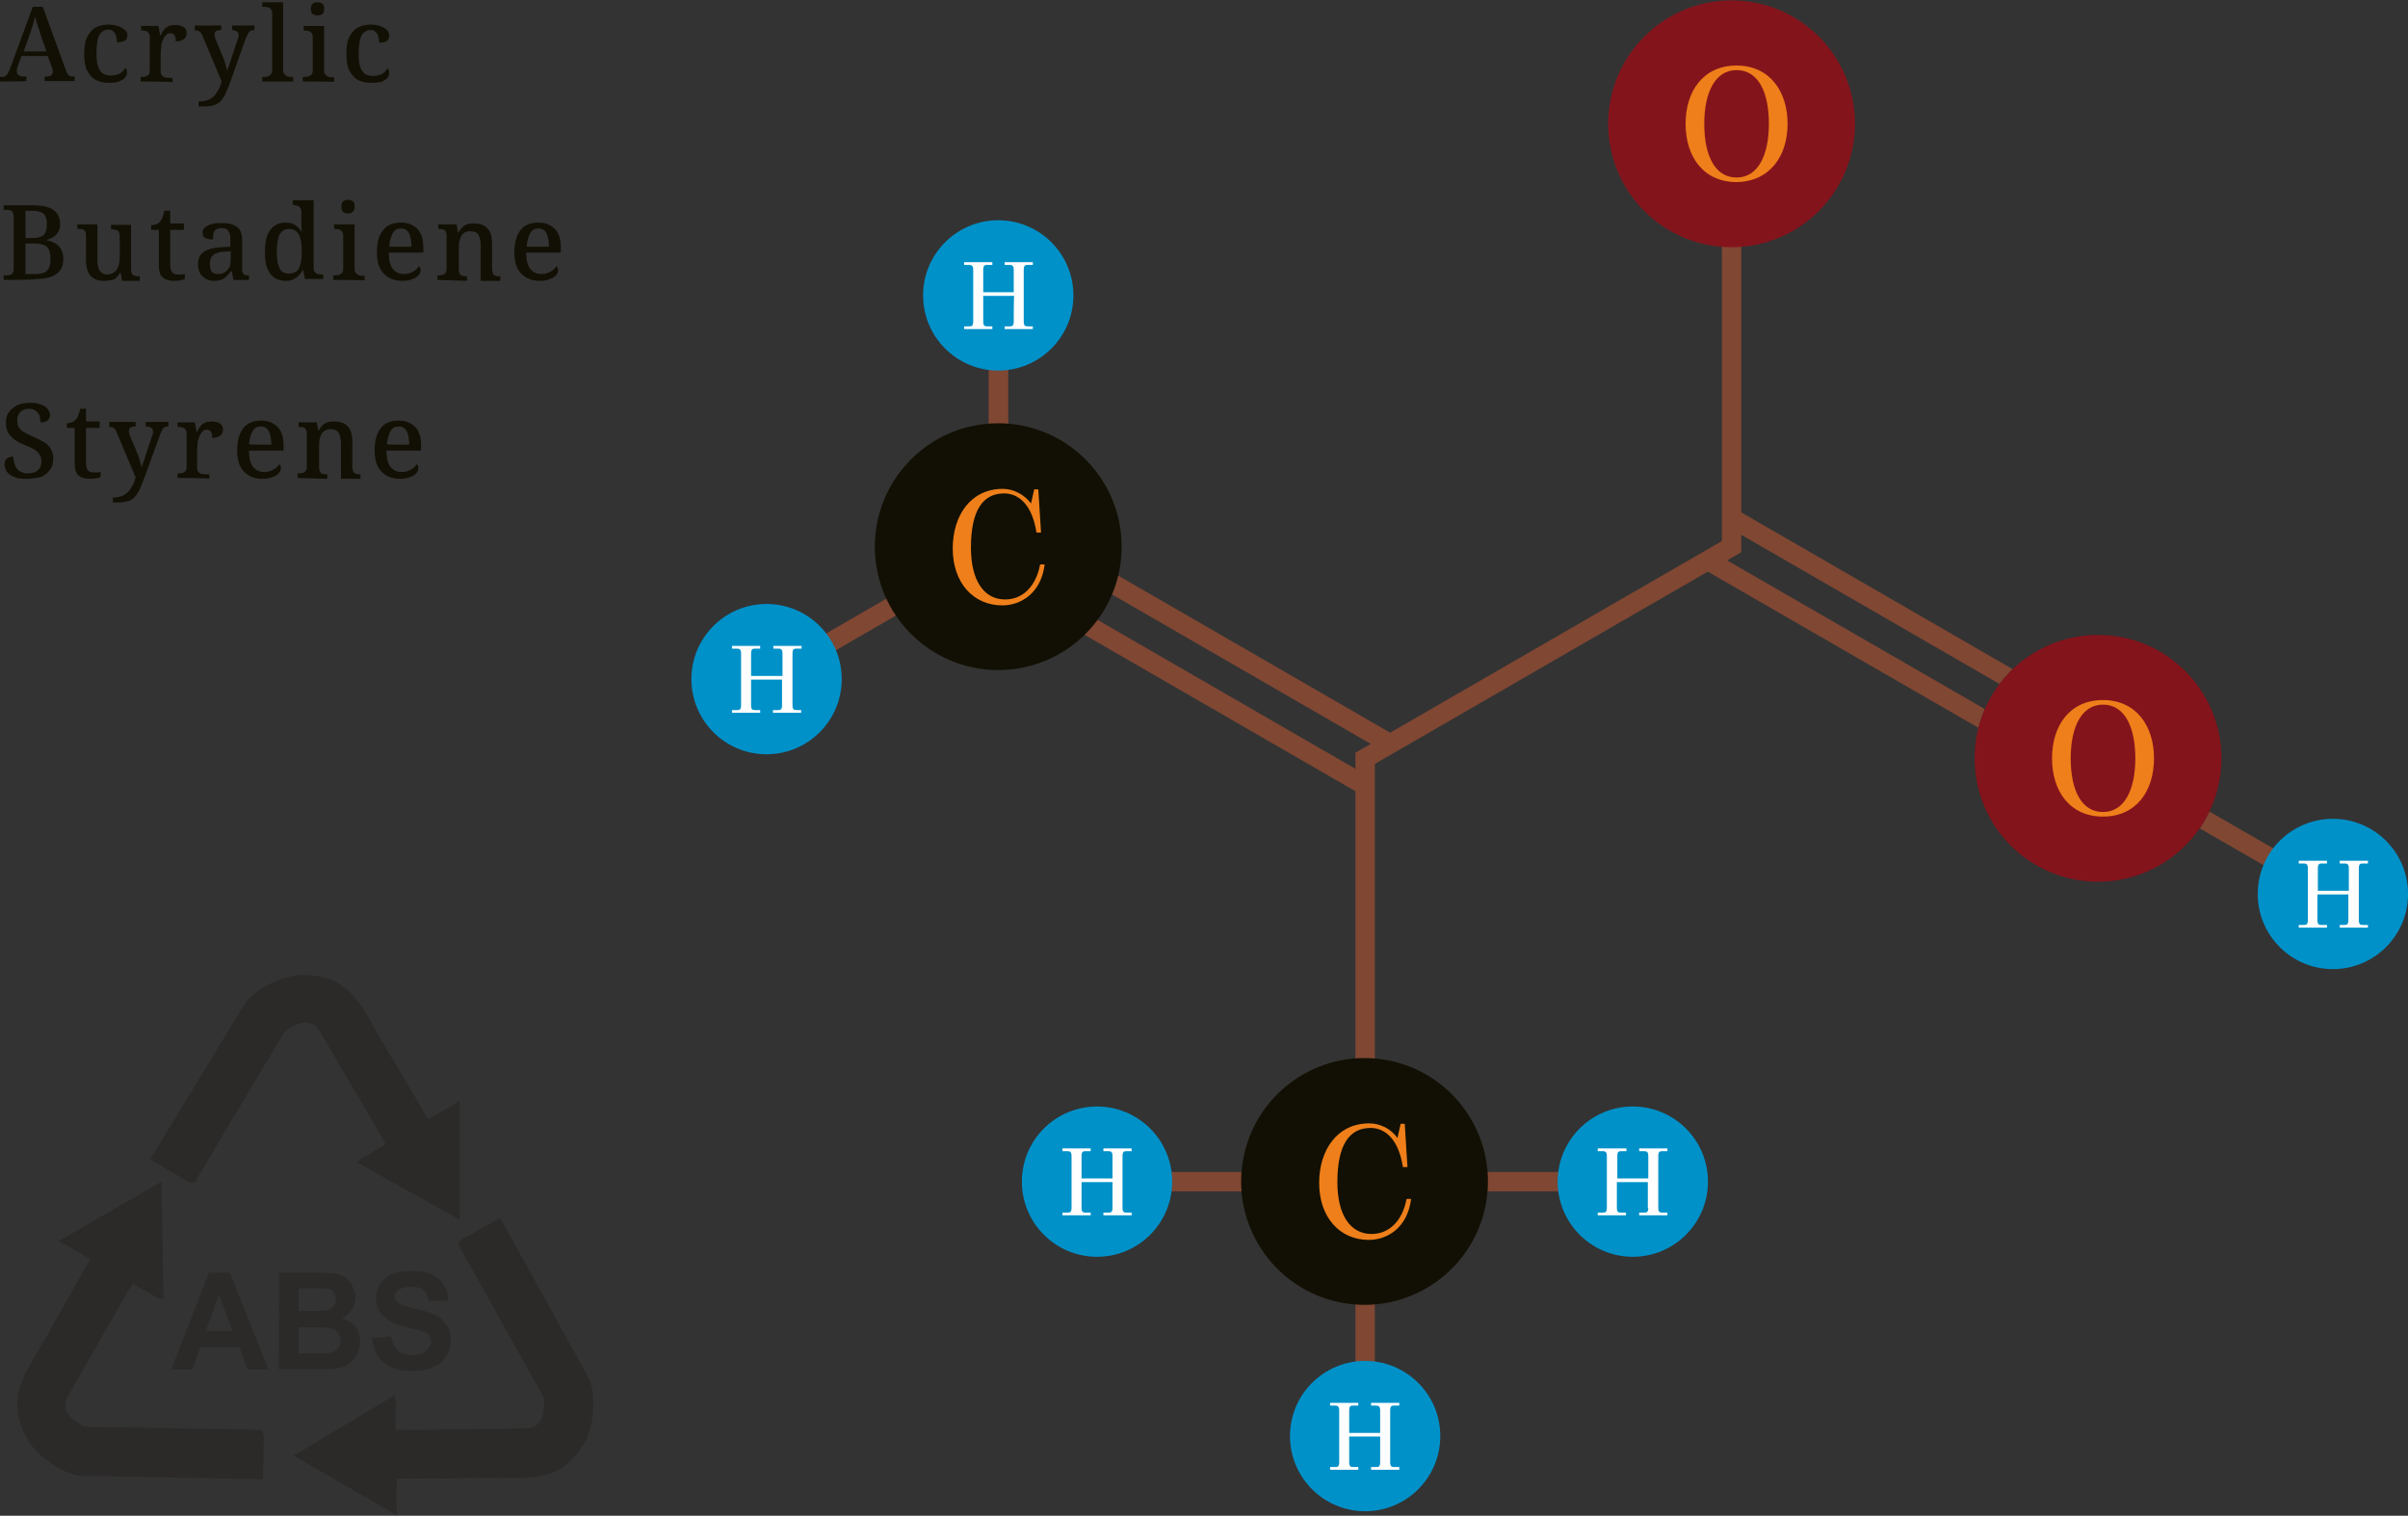 <svg xmlns:xodm="http://www.corel.com/coreldraw/odm/2003" xmlns="http://www.w3.org/2000/svg" xmlns:xlink="http://www.w3.org/1999/xlink" id="&#x421;&#x43B;&#x43E;&#x439;_1" x="0px" y="0px" width="529px" height="333px" viewBox="0 0 529 333" style="enable-background:new 0 0 529 333;" xml:space="preserve"><rect x="0" y="0" width="529" height="333" fill="#333333" stroke="none"/><style type="text/css">	.st0{fill:none;stroke:#804733;stroke-width:4.263;stroke-miterlimit:52.777;}	.st1{fill:#804733;}	.st2{fill:none;stroke:#804733;stroke-width:4.261;stroke-miterlimit:52.777;}	.st3{fill-rule:evenodd;clip-rule:evenodd;fill:#121004;stroke:#121004;stroke-width:1.42;stroke-miterlimit:52.777;}	.st4{fill:#EF7F1A;}	.st5{fill-rule:evenodd;clip-rule:evenodd;fill:#84141C;stroke:#84141C;stroke-width:1.42;stroke-miterlimit:52.777;}	.st6{fill-rule:evenodd;clip-rule:evenodd;fill:#0091C9;stroke:#0091C9;stroke-width:1.42;stroke-miterlimit:52.777;}	.st7{fill:#FEFEFE;}	.st8{fill:none;stroke:#2B2A29;stroke-width:1.42;stroke-miterlimit:52.777;}	.st9{fill:#121004;}	.st10{fill-rule:evenodd;clip-rule:evenodd;fill:#2B2A29;}</style><g id="&#x421;&#x43B;&#x43E;&#x439;_x0020_1">	<line class="st0" x1="218.7" y1="125.7" x2="299.2" y2="172.2"></line>	<line class="st0" x1="380.4" y1="113.8" x2="460.9" y2="160.3"></line>	<line class="st0" x1="218.7" y1="120.1" x2="161.7" y2="153.1"></line>	<polyline class="st0" points="380.4,27.2 380.4,120.1 299.9,166.6 299.9,313.7  "></polyline>	<g>		<polygon class="st1" points="221.5,57.7 221.5,121.3 217.2,121.3 217.2,57.7   "></polygon>	</g>	<line class="st0" x1="241" y1="259.6" x2="358.7" y2="259.6"></line>	<line class="st0" x1="375.3" y1="123.2" x2="455.9" y2="169.7"></line>	<line class="st0" x1="223.8" y1="116.3" x2="304.3" y2="162.8"></line>	<line class="st2" x1="450.6" y1="160.7" x2="512.5" y2="196.4"></line>	<circle class="st3" cx="219.3" cy="120.1" r="26.4"></circle>	<path class="st4" d="M220.3,107.4c-7,0-11,5.8-11,13.1c0,7.5,4.5,12.5,10.9,12.5c4,0,8.5-2.6,9.3-9h-1c-0.9,4.8-3.8,7.7-7.7,7.7  c-4.6,0-7.5-4.1-7.5-11.4c0-8.3,2.7-11.9,7.3-11.9c2.5,0,6,1.6,7.1,8.6h1l-0.6-9.5h-0.9l-0.7,3.1  C225,108.6,222.6,107.4,220.3,107.4z"></path>			<ellipse transform="matrix(0.16 -0.987 0.987 0.16 -4.44 514.024)" class="st3" cx="299.9" cy="259.6" rx="26.4" ry="26.4"></ellipse>	<path class="st4" d="M300.8,246.8c-7,0-11,5.8-11,13.1c0,7.5,4.5,12.5,10.9,12.5c4,0,8.5-2.6,9.3-9h-1c-0.9,4.8-3.8,7.7-7.7,7.7  c-4.6,0-7.5-4.1-7.5-11.4c0-8.3,2.7-11.9,7.3-11.9c2.5,0,6,1.6,7.1,8.6h1l-0.6-9.5h-0.9l-0.7,3.1  C305.6,248,303.2,246.8,300.8,246.8L300.8,246.8z"></path>	<circle class="st5" cx="380.4" cy="27.2" r="26.4"></circle>	<path class="st4" d="M392.7,27.2c0-7.2-4-12.8-11.2-12.8c-7.3,0-11.2,5.6-11.2,12.8c0,7.2,3.9,12.8,11.2,12.8  C388.7,39.9,392.7,34.4,392.7,27.2z M388.6,27.2c0,6.9-2.4,11.8-7.1,11.8c-4.8,0-7.1-4.9-7.1-11.8c0-6.9,2.4-11.8,7.1-11.8  C386.3,15.4,388.6,20.3,388.6,27.2z"></path>	<circle class="st6" cx="241" cy="259.6" r="15.8"></circle>	<path class="st7" d="M244.4,265.3c0,1-0.3,1.1-0.9,1.1h-1.1v0.6h6.2v-0.6h-1.1c-0.6,0-0.9-0.1-0.9-1.1V254c0-1,0.3-1.1,0.9-1.1h1.1  v-0.6h-6.2v0.6h1.1c0.6,0,0.9,0.2,0.9,1.1v4.9h-6.8V254c0-1,0.3-1.1,0.9-1.1h1.1v-0.6h-6.2v0.6h1.1c0.6,0,0.9,0.2,0.9,1.1v11.3  c0,1-0.3,1.1-0.9,1.1h-1.1v0.6h6.2v-0.6h-1.1c-0.6,0-0.9-0.1-0.9-1.1v-5.6h6.8V265.3z"></path>	<circle class="st6" cx="358.7" cy="259.6" r="15.8"></circle>	<path class="st7" d="M362.1,265.3c0,1-0.3,1.1-0.9,1.1h-1.1v0.6h6.2v-0.6h-1.1c-0.6,0-0.9-0.1-0.9-1.1V254c0-1,0.3-1.1,0.9-1.1h1.1  v-0.6h-6.2v0.6h1.1c0.6,0,0.9,0.2,0.9,1.1v4.9h-6.8V254c0-1,0.3-1.1,0.9-1.1h1.1v-0.6H351v0.6h1.1c0.6,0,0.9,0.2,0.9,1.1v11.3  c0,1-0.3,1.1-0.9,1.1H351v0.6h6.2v-0.6h-1.1c-0.6,0-0.9-0.1-0.9-1.1v-5.6h6.8V265.3z"></path>	<circle class="st6" cx="299.9" cy="315.5" r="15.8"></circle>	<path class="st7" d="M303.2,321.2c0,1-0.3,1.1-0.9,1.1h-1.1v0.6h6.2v-0.6h-1.1c-0.6,0-0.9-0.1-0.9-1.1v-11.3c0-1,0.3-1.1,0.9-1.1  h1.1v-0.6h-6.2v0.6h1.1c0.6,0,0.9,0.2,0.9,1.1v4.9h-6.8v-4.9c0-1,0.3-1.1,0.9-1.1h1.1v-0.6h-6.2v0.6h1.1c0.6,0,0.9,0.2,0.9,1.1  v11.3c0,1-0.3,1.1-0.9,1.1h-1.1v0.6h6.2v-0.6h-1.1c-0.6,0-0.9-0.1-0.9-1.1v-5.6h6.8V321.2z"></path>	<circle class="st8" cx="460.9" cy="166.6" r="26.4"></circle>	<circle class="st5" cx="460.9" cy="166.6" r="26.4"></circle>	<path class="st4" d="M473.2,166.6c0-7.2-4-12.8-11.2-12.8c-7.3,0-11.2,5.6-11.2,12.8c0,7.2,3.9,12.8,11.2,12.8  C469.2,179.4,473.2,173.9,473.2,166.6z M469.1,166.6c0,6.9-2.4,11.8-7.1,11.8c-4.8,0-7.1-4.9-7.1-11.8c0-6.9,2.4-11.8,7.1-11.8  C466.8,154.8,469.1,159.8,469.1,166.6z"></path>	<circle class="st6" cx="512.5" cy="196.4" r="15.8"></circle>	<path class="st7" d="M515.9,202.1c0,1-0.3,1.1-0.9,1.1H514v0.6h6.2v-0.6h-1.1c-0.6,0-0.9-0.1-0.9-1.1v-11.3c0-1,0.3-1.1,0.9-1.1  h1.1v-0.6H514v0.6h1.1c0.6,0,0.9,0.2,0.9,1.1v4.9h-6.8v-4.9c0-1,0.3-1.1,0.9-1.1h1.1v-0.6h-6.2v0.6h1.1c0.6,0,0.9,0.2,0.9,1.1v11.3  c0,1-0.3,1.1-0.9,1.1h-1.1v0.6h6.2v-0.6H510c-0.6,0-0.9-0.1-0.9-1.1v-5.6h6.8V202.1z"></path>	<circle class="st6" cx="219.3" cy="64.9" r="15.8"></circle>	<path class="st7" d="M222.7,70.6c0,1-0.3,1.1-0.9,1.1h-1.1v0.6h6.2v-0.6h-1.1c-0.6,0-0.9-0.1-0.9-1.1V59.3c0-1,0.3-1.1,0.9-1.1h1.1  v-0.6h-6.2v0.6h1.1c0.6,0,0.9,0.2,0.9,1.1v4.9H216v-4.9c0-1,0.3-1.1,0.9-1.1h1.1v-0.6h-6.2v0.6h1.1c0.6,0,0.9,0.2,0.9,1.1v11.3  c0,1-0.3,1.1-0.9,1.1h-1.1v0.6h6.2v-0.6h-1.1c-0.6,0-0.9-0.1-0.9-1.1V65h6.8C222.7,65,222.7,70.6,222.7,70.6z"></path>	<circle class="st6" cx="168.4" cy="149.2" r="15.8"></circle>	<path class="st7" d="M171.8,154.9c0,1-0.3,1.1-0.9,1.1h-1.1v0.6h6.2V156H175c-0.6,0-0.9-0.1-0.9-1.1v-11.3c0-1,0.3-1.1,0.9-1.1h1.1  v-0.6h-6.2v0.6h1.1c0.6,0,0.9,0.2,0.9,1.1v4.9H165v-4.9c0-1,0.3-1.1,0.9-1.1h1.1v-0.6h-6.2v0.6h1.1c0.6,0,0.9,0.2,0.9,1.1v11.3  c0,1-0.3,1.1-0.9,1.1h-1.1v0.6h6.2V156h-1.1c-0.6,0-0.9-0.1-0.9-1.1v-5.6h6.8V154.9z"></path>	<path class="st9" d="M0,17.9v-1h0.4c0.3,0,0.6,0,0.7-0.1s0.4-0.3,0.5-0.5C1.8,16,2,15.6,2.2,15.1L7.2,1.5h2.2l5.1,14  c0.1,0.4,0.3,0.6,0.4,0.8c0.1,0.2,0.3,0.3,0.5,0.4c0.2,0.1,0.4,0.1,0.7,0.1h0.3v1H9.8v-1h0.6c0.4,0,0.7-0.1,0.9-0.3  c0.2-0.2,0.3-0.4,0.3-0.8c0-0.1,0-0.2,0-0.3c0-0.1,0-0.2-0.1-0.3c0-0.1-0.1-0.2-0.1-0.3l-0.9-2.5H4.7l-0.8,2.3  c0,0.1-0.1,0.2-0.1,0.4c0,0.1-0.1,0.3-0.1,0.4c0,0.1,0,0.2,0,0.3c0,0.4,0.1,0.6,0.4,0.8c0.2,0.2,0.6,0.3,1,0.3h0.7v1  C5.7,17.9,0,17.9,0,17.9z M5.2,11.3h5L8.8,7.3C8.7,6.9,8.6,6.5,8.4,6C8.3,5.6,8.1,5.2,8,4.8C7.9,4.5,7.8,4.1,7.7,3.7  C7.6,4.1,7.5,4.4,7.4,4.8S7.2,5.5,7.1,5.9C7,6.3,6.8,6.7,6.7,7.1L5.2,11.3z"></path>	<path id="_1" class="st9" d="M23.9,18.2c-1,0-2-0.2-2.8-0.6c-0.8-0.4-1.4-1.1-1.9-2c-0.5-0.9-0.7-2.1-0.7-3.7c0-1.7,0.2-3,0.7-3.9  c0.5-0.9,1.1-1.6,1.9-2c0.8-0.4,1.7-0.6,2.7-0.6c0.7,0,1.4,0.1,2,0.3c0.6,0.2,1.1,0.4,1.5,0.8C27.8,6.8,28,7.2,28,7.7  c0,0.3-0.1,0.6-0.2,0.9C27.6,8.8,27.4,9,27,9.1c-0.3,0.1-0.8,0.2-1.3,0.2c0-0.5-0.1-1-0.2-1.4c-0.1-0.4-0.3-0.7-0.6-1  c-0.3-0.3-0.6-0.4-1.1-0.4c-0.6,0-1,0.2-1.4,0.5c-0.4,0.3-0.7,0.8-0.9,1.6c-0.2,0.8-0.3,1.8-0.3,3.2c0,1.1,0.1,2,0.3,2.7  c0.2,0.7,0.6,1.2,1,1.6c0.5,0.3,1.1,0.5,1.9,0.5c0.5,0,0.9-0.1,1.3-0.2c0.4-0.1,0.8-0.3,1.1-0.6c0.3-0.3,0.5-0.5,0.7-0.9  c0.1,0.1,0.2,0.2,0.3,0.4c0.1,0.2,0.1,0.3,0.1,0.6c0,0.4-0.1,0.7-0.4,1.1c-0.3,0.4-0.7,0.6-1.3,0.9C25.6,18.1,24.9,18.2,23.9,18.2z  "></path>	<path id="_2" class="st9" d="M30.9,17.9v-1H31c0.4,0,0.7,0,1-0.1c0.3-0.1,0.5-0.2,0.7-0.5s0.2-0.6,0.2-1.1v-7c0-0.5-0.1-0.8-0.3-1  C32.5,7,32.2,6.8,32,6.8c-0.3-0.1-0.6-0.1-0.9-0.1H31v-1h3.8l0.4,2.1h0.1c0.2-0.5,0.4-0.9,0.7-1.2c0.2-0.4,0.6-0.6,0.9-0.8  c0.4-0.2,0.9-0.3,1.6-0.3c0.9,0,1.5,0.2,1.9,0.5c0.4,0.3,0.6,0.7,0.6,1.3c0,0.5-0.2,1-0.6,1.3c-0.4,0.3-1,0.5-1.8,0.5  c0-0.4,0-0.8-0.1-1c-0.1-0.3-0.2-0.5-0.4-0.6c-0.2-0.1-0.4-0.2-0.7-0.2c-0.4,0-0.8,0.2-1,0.5c-0.3,0.3-0.5,0.7-0.7,1.2  c-0.2,0.5-0.3,1-0.3,1.5c-0.1,0.5-0.1,1-0.1,1.4v3.7c0,0.4,0.1,0.8,0.3,1c0.2,0.2,0.4,0.4,0.7,0.4c0.3,0.1,0.6,0.1,0.9,0.1h0.7v1  C37.9,17.9,30.9,17.9,30.9,17.9z"></path>	<path id="_3" class="st9" d="M43.6,22.3c0.8,0,1.5-0.1,2-0.3c0.6-0.2,1-0.5,1.4-0.9c0.4-0.4,0.7-0.9,1-1.4c0.3-0.5,0.5-1.1,0.7-1.8  l-4.2-10c-0.1-0.3-0.3-0.6-0.4-0.7C44,7,43.8,6.9,43.6,6.8c-0.2-0.1-0.4-0.1-0.7-0.1h-0.1V5.6h5.8v1h-0.1c-0.4,0-0.8,0.1-1,0.2  c-0.2,0.2-0.4,0.4-0.4,0.8c0,0.1,0,0.3,0.1,0.4c0,0.1,0.1,0.3,0.1,0.5l1.7,4.1c0.2,0.4,0.3,0.7,0.4,1.1c0.1,0.4,0.2,0.8,0.3,1.1  c0.1,0.3,0.2,0.6,0.2,0.9c0.1-0.4,0.2-0.8,0.4-1.3c0.2-0.5,0.3-0.9,0.4-1.2l1.5-4.5c0.1-0.2,0.1-0.3,0.2-0.5c0-0.2,0-0.3,0-0.5  c0-0.4-0.1-0.7-0.4-0.8c-0.3-0.2-0.6-0.3-1.1-0.3H51v-1h4.9v1h-0.1c-0.3,0-0.5,0.1-0.7,0.1c-0.2,0.1-0.4,0.3-0.5,0.5  C54.4,7.6,54.2,8,54,8.4L50.6,18c-0.4,1.1-0.8,2-1.1,2.7c-0.4,0.7-0.8,1.3-1.2,1.7c-0.5,0.4-1,0.7-1.7,0.8  c-0.7,0.2-1.6,0.2-2.6,0.2h-0.3C43.6,23.5,43.6,22.3,43.6,22.3z"></path>	<path id="_4" class="st9" d="M57.6,17.9v-1h0.3c0.3,0,0.6,0,0.9-0.1c0.3-0.1,0.5-0.2,0.7-0.5c0.2-0.2,0.3-0.6,0.3-1V3  c0-0.4-0.1-0.8-0.3-1c-0.2-0.2-0.4-0.4-0.7-0.4c-0.3-0.1-0.6-0.1-0.9-0.1h-0.3v-1h4.6v14.8c0,0.5,0.1,0.8,0.3,1  c0.2,0.2,0.4,0.4,0.7,0.5c0.3,0.1,0.6,0.1,0.9,0.1h0.3v1H57.6z"></path>	<path id="_5" class="st9" d="M66.5,17.9v-1h0.3c0.3,0,0.6,0,0.9-0.1c0.3-0.1,0.5-0.2,0.7-0.4c0.2-0.2,0.3-0.5,0.3-1V8.2  c0-0.4-0.1-0.8-0.3-1c-0.2-0.2-0.4-0.4-0.7-0.4c-0.3-0.1-0.6-0.1-0.9-0.1h-0.1v-1h4.5v9.7c0,0.5,0.1,0.8,0.3,1  c0.2,0.2,0.4,0.4,0.7,0.5c0.3,0.1,0.6,0.1,0.9,0.1h0.3v1C73.2,17.9,66.5,17.9,66.5,17.9z M69.8,3.4c-0.4,0-0.8-0.1-1.1-0.3  c-0.3-0.2-0.4-0.6-0.4-1.1c0-0.6,0.1-0.9,0.4-1.2c0.3-0.2,0.6-0.3,1.1-0.3c0.4,0,0.7,0.1,1,0.3c0.3,0.2,0.4,0.6,0.4,1.2  c0,0.5-0.1,0.9-0.4,1.1C70.5,3.3,70.2,3.4,69.8,3.4z"></path>	<path id="_6" class="st9" d="M81.5,18.2c-1,0-2-0.2-2.8-0.6c-0.8-0.4-1.4-1.1-1.9-2c-0.5-0.9-0.7-2.1-0.7-3.7c0-1.7,0.2-3,0.7-3.9  c0.5-0.9,1.1-1.6,1.9-2c0.8-0.4,1.7-0.6,2.7-0.6c0.7,0,1.4,0.1,2,0.3c0.6,0.2,1.1,0.4,1.5,0.8c0.4,0.3,0.6,0.8,0.6,1.3  c0,0.3-0.1,0.6-0.2,0.9c-0.2,0.2-0.4,0.4-0.7,0.5c-0.3,0.1-0.8,0.2-1.3,0.2c0-0.5-0.1-1-0.2-1.4c-0.1-0.4-0.3-0.7-0.6-1  c-0.3-0.3-0.6-0.4-1.1-0.4c-0.6,0-1,0.2-1.4,0.5c-0.4,0.3-0.7,0.8-0.9,1.6c-0.2,0.8-0.3,1.8-0.3,3.2c0,1.1,0.1,2,0.3,2.7  c0.2,0.7,0.6,1.2,1,1.6c0.5,0.3,1.1,0.5,1.9,0.5c0.5,0,0.9-0.1,1.3-0.2c0.4-0.1,0.8-0.3,1.1-0.6c0.3-0.3,0.5-0.5,0.7-0.9  c0.1,0.1,0.2,0.2,0.3,0.4c0.1,0.2,0.1,0.3,0.1,0.6c0,0.4-0.1,0.7-0.4,1.1c-0.3,0.4-0.7,0.6-1.3,0.9C83.2,18.1,82.4,18.2,81.5,18.2z  "></path>	<path id="_7" class="st9" d="M0.8,61.5v-1h0.5c0.3,0,0.6,0,0.9-0.1c0.3-0.1,0.5-0.2,0.6-0.5c0.2-0.2,0.2-0.6,0.2-1V47.6  c0-0.4-0.1-0.8-0.2-1c-0.2-0.2-0.4-0.4-0.6-0.4c-0.3-0.1-0.5-0.1-0.8-0.1H0.8v-1h6.3c2,0,3.6,0.3,4.6,1c1,0.7,1.5,1.7,1.5,3.1  c0,0.7-0.1,1.2-0.4,1.7c-0.2,0.5-0.6,0.8-1,1.1c-0.4,0.3-0.9,0.5-1.5,0.7v0.1c0.7,0.1,1.3,0.4,1.9,0.7c0.5,0.3,1,0.8,1.3,1.4  c0.3,0.6,0.4,1.2,0.4,2c0,1.5-0.5,2.6-1.5,3.3c-1,0.7-2.5,1.1-4.6,1.1C7.8,61.5,0.8,61.5,0.8,61.5z M7.7,60.2  c1.2,0,2.1-0.2,2.6-0.7c0.5-0.5,0.8-1.3,0.8-2.6c0-0.8-0.1-1.4-0.3-1.9c-0.2-0.5-0.5-0.9-1-1.1c-0.5-0.2-1.1-0.4-2-0.4H5.6v6.7  C5.6,60.2,7.7,60.2,7.7,60.2z M7,52.3c0.8,0,1.5-0.1,2-0.3c0.5-0.2,0.8-0.5,1-1c0.2-0.5,0.3-1,0.3-1.8c0-1.1-0.3-1.9-0.8-2.3  c-0.5-0.4-1.4-0.6-2.6-0.6H5.6v6C5.6,52.3,7,52.3,7,52.3z"></path>	<path id="_8" class="st9" d="M22.7,61.7c-1.2,0-2.1-0.4-2.8-1.1c-0.6-0.7-1-1.9-1-3.4v-5.4c0-0.5-0.1-0.8-0.2-1  c-0.2-0.2-0.4-0.4-0.6-0.4c-0.3-0.1-0.6-0.1-0.9-0.1H17v-1h4.4v7.8c0,0.7,0.1,1.2,0.2,1.7c0.1,0.5,0.4,0.8,0.7,1.1  c0.3,0.3,0.8,0.4,1.3,0.4c0.6,0,1.1-0.2,1.5-0.5c0.4-0.3,0.7-0.7,0.9-1.3c0.2-0.6,0.3-1.2,0.3-1.9v-4.6c0-0.5-0.1-0.8-0.2-1.1  c-0.2-0.2-0.4-0.4-0.7-0.4c-0.3-0.1-0.6-0.1-0.9-0.1h-0.1v-1h4.4v9.8c0,0.4,0.1,0.8,0.2,1c0.2,0.2,0.4,0.4,0.7,0.4  c0.3,0.1,0.6,0.1,0.9,0.1h0.1v1h-3.9l-0.3-1.8h-0.1c-0.5,0.8-1,1.4-1.7,1.6C24.1,61.6,23.4,61.7,22.7,61.7L22.7,61.7z"></path>	<path id="_9" class="st9" d="M38.2,61.7c-1.1,0-2-0.3-2.5-0.8c-0.6-0.5-0.8-1.5-0.8-2.8v-7.6h-1.7v-1c0.3,0,0.7-0.1,1-0.2  c0.4-0.1,0.7-0.3,0.9-0.6c0.3-0.3,0.5-0.6,0.6-1c0.2-0.4,0.3-0.9,0.4-1.4h1.3v2.8h3v1.4h-3v7.6c0,0.8,0.1,1.3,0.4,1.7  c0.3,0.4,0.7,0.5,1.3,0.5c0.3,0,0.5,0,0.8,0c0.2,0,0.5-0.1,0.7-0.1v1.1c-0.2,0.1-0.5,0.2-1,0.3S38.7,61.7,38.2,61.7z"></path>	<path id="_10" class="st9" d="M47.1,61.7c-0.7,0-1.3-0.1-1.8-0.4c-0.5-0.3-1-0.7-1.3-1.2c-0.3-0.5-0.5-1.2-0.5-2.1  c0-1.2,0.4-2.1,1.3-2.7c0.9-0.6,2.2-0.9,3.9-1l1.9-0.1v-1.3c0-0.6,0-1-0.1-1.4c-0.1-0.4-0.3-0.7-0.5-1c-0.3-0.2-0.7-0.4-1.3-0.4  c-0.5,0-0.9,0.1-1.2,0.3c-0.3,0.2-0.5,0.5-0.6,0.9s-0.1,0.8-0.1,1.3c-0.7,0-1.3-0.1-1.7-0.3c-0.4-0.2-0.6-0.6-0.6-1.1  c0-0.6,0.2-1,0.6-1.3c0.4-0.3,0.9-0.6,1.6-0.7c0.7-0.2,1.4-0.2,2.1-0.2c1.5,0,2.5,0.3,3.3,0.9s1.1,1.6,1.1,3.1v5.9  c0,0.4,0,0.8,0.1,1c0.1,0.2,0.2,0.4,0.5,0.5c0.2,0.1,0.5,0.1,0.8,0.1h0.1v1h-3.4l-0.4-1.9h-0.2c-0.3,0.4-0.6,0.8-0.9,1.1  c-0.3,0.3-0.7,0.6-1.1,0.7C48.3,61.6,47.8,61.7,47.1,61.7L47.1,61.7z M47.9,60.2c0.6,0,1.1-0.1,1.5-0.4c0.4-0.3,0.7-0.6,1-1.1  c0.2-0.5,0.3-1,0.3-1.7v-1.8l-1.4,0.1c-0.8,0-1.4,0.2-1.9,0.4c-0.5,0.2-0.8,0.5-1,0.9c-0.2,0.4-0.3,0.9-0.3,1.5  c0,0.5,0.1,0.8,0.2,1.2c0.1,0.3,0.3,0.5,0.6,0.7C47.2,60.1,47.5,60.2,47.9,60.2z"></path>	<path id="_11" class="st9" d="M62.9,61.7c-1,0-1.9-0.2-2.6-0.7c-0.7-0.4-1.2-1.1-1.6-2.1c-0.4-0.9-0.5-2.1-0.5-3.6  c0-1.5,0.2-2.7,0.5-3.6c0.4-0.9,0.9-1.6,1.6-2.1c0.7-0.5,1.5-0.7,2.5-0.7c0.9,0,1.6,0.2,2.1,0.6c0.6,0.4,1,0.8,1.3,1.4h0.1  c0-0.4-0.1-0.8-0.1-1.3c0-0.5,0-0.9,0-1.3v-1.7c0-0.4-0.1-0.8-0.3-1c-0.2-0.2-0.4-0.4-0.7-0.4S64.8,45,64.5,45h-0.2v-1h4.6v14.8  c0,0.5,0.1,0.8,0.3,1c0.2,0.2,0.4,0.4,0.7,0.4c0.3,0.1,0.6,0.1,0.9,0.1h0.2v1h-4l-0.4-2h-0.1c-0.3,0.7-0.8,1.2-1.3,1.6  C64.5,61.5,63.8,61.7,62.9,61.7z M63.4,60.1c1.1,0,1.9-0.4,2.3-1.2c0.4-0.8,0.6-2,0.6-3.7c0-1.6-0.2-2.8-0.6-3.6  c-0.4-0.8-1.2-1.3-2.3-1.3c-0.6,0-1.1,0.2-1.5,0.6c-0.4,0.4-0.7,0.9-0.8,1.7c-0.2,0.7-0.3,1.6-0.3,2.7c0,1.6,0.2,2.8,0.6,3.6  C61.8,59.7,62.5,60.1,63.4,60.1z"></path>	<path id="_12" class="st9" d="M73.2,61.5v-1h0.3c0.3,0,0.6,0,0.9-0.1c0.3-0.1,0.5-0.2,0.7-0.4c0.2-0.2,0.3-0.5,0.3-1v-7.2  c0-0.4-0.1-0.8-0.3-1c-0.2-0.2-0.4-0.4-0.7-0.4c-0.3-0.1-0.6-0.1-0.9-0.1h-0.1v-1h4.5v9.7c0,0.5,0.1,0.8,0.3,1  c0.2,0.2,0.4,0.4,0.7,0.5c0.3,0.1,0.6,0.1,0.9,0.1h0.3v1C79.9,61.5,73.2,61.5,73.2,61.5z M76.5,46.9c-0.4,0-0.8-0.1-1.1-0.3  C75.1,46.3,75,46,75,45.4c0-0.6,0.1-0.9,0.4-1.2c0.3-0.2,0.6-0.3,1.1-0.3c0.4,0,0.7,0.1,1,0.3c0.3,0.2,0.4,0.6,0.4,1.2  c0,0.5-0.1,0.9-0.4,1.1C77.2,46.8,76.8,46.9,76.5,46.9z"></path>	<path id="_13" class="st9" d="M88.3,61.7c-1.7,0-3.1-0.6-4.1-1.7c-1-1.1-1.4-2.6-1.4-4.6c0-2.2,0.5-3.8,1.4-4.9  c0.9-1.1,2.2-1.6,3.9-1.6c1.5,0,2.7,0.5,3.6,1.4c0.9,0.9,1.3,2.3,1.3,4.1v1.1h-7.6c0,1.6,0.3,2.8,0.9,3.6c0.6,0.7,1.4,1.1,2.4,1.1  c0.8,0,1.5-0.2,2-0.5c0.6-0.3,1-0.7,1.3-1.2c0.1,0.1,0.3,0.2,0.3,0.3c0.1,0.2,0.1,0.3,0.1,0.6c0,0.3-0.1,0.7-0.4,1  c-0.3,0.4-0.8,0.7-1.4,0.9C90.1,61.6,89.3,61.7,88.3,61.7z M90.4,54.2c0-1.2-0.2-2.2-0.5-2.9c-0.4-0.7-0.9-1.1-1.8-1.1  c-0.8,0-1.4,0.3-1.8,1c-0.4,0.7-0.7,1.7-0.8,3H90.4z"></path>	<path id="_14" class="st9" d="M96.1,61.5v-1h0.1c0.4,0,0.7,0,1-0.1c0.3-0.1,0.5-0.2,0.7-0.5s0.2-0.6,0.2-1v-7.1  c0-0.4-0.1-0.8-0.2-1s-0.4-0.4-0.6-0.4c-0.3-0.1-0.6-0.1-0.9-0.1h-0.1v-1h4l0.3,1.8h0.1c0.3-0.6,0.7-1,1-1.3  c0.4-0.3,0.7-0.5,1.2-0.6c0.4-0.1,0.9-0.1,1.4-0.1c1.2,0,2.2,0.4,2.8,1.1c0.7,0.7,1,1.8,1,3.4v5.4c0,0.5,0.1,0.8,0.2,1.1  c0.1,0.2,0.3,0.4,0.6,0.5c0.3,0.1,0.5,0.1,0.9,0.1h0.1v1h-4.3v-7.8c0-1-0.2-1.8-0.5-2.3c-0.3-0.5-0.9-0.8-1.8-0.8  c-0.6,0-1.2,0.2-1.5,0.5c-0.4,0.3-0.6,0.8-0.8,1.4c-0.2,0.6-0.2,1.2-0.2,1.8v4.7c0,0.4,0.1,0.8,0.2,1c0.2,0.2,0.4,0.4,0.6,0.4  c0.3,0.1,0.6,0.1,0.9,0.1h0.1v1L96.1,61.5L96.1,61.5z"></path>	<path id="_15" class="st9" d="M118.5,61.7c-1.7,0-3.1-0.6-4.1-1.7c-1-1.1-1.4-2.6-1.4-4.6c0-2.2,0.5-3.8,1.4-4.9  c0.9-1.1,2.2-1.6,3.9-1.6c1.5,0,2.7,0.5,3.6,1.4c0.9,0.9,1.3,2.3,1.3,4.1v1.1h-7.6c0,1.6,0.3,2.8,0.9,3.6c0.6,0.7,1.4,1.1,2.4,1.1  c0.8,0,1.5-0.2,2-0.5c0.6-0.3,1-0.7,1.3-1.2c0.1,0.1,0.3,0.2,0.3,0.3c0.1,0.2,0.1,0.3,0.1,0.6c0,0.3-0.1,0.7-0.4,1  c-0.3,0.4-0.8,0.7-1.4,0.9C120.3,61.6,119.5,61.7,118.5,61.7z M120.6,54.2c0-1.2-0.2-2.2-0.5-2.9c-0.4-0.7-0.9-1.1-1.8-1.1  c-0.8,0-1.4,0.3-1.8,1c-0.4,0.7-0.7,1.7-0.8,3H120.6z"></path>	<path id="_16" class="st9" d="M5.8,105.2c-0.8,0-1.5-0.1-2.1-0.2c-0.6-0.2-1.1-0.4-1.5-0.7c-0.4-0.3-0.7-0.6-0.9-1  C1.1,102.8,1,102.4,1,102c0-0.4,0.1-0.7,0.2-0.9c0.2-0.3,0.4-0.4,0.7-0.6c0.3-0.1,0.6-0.2,1-0.2c0,0.7,0.2,1.3,0.4,1.9  c0.2,0.6,0.6,1,1,1.3c0.5,0.3,1,0.5,1.7,0.5c1,0,1.8-0.2,2.3-0.7c0.6-0.5,0.8-1.2,0.8-2c0-0.6-0.1-1-0.4-1.4  c-0.2-0.4-0.6-0.8-1.1-1.1c-0.5-0.3-1.2-0.7-2.1-1c-1-0.4-1.8-0.8-2.4-1.3c-0.6-0.5-1.1-1-1.4-1.6s-0.4-1.3-0.4-2.1  c0-0.9,0.2-1.7,0.7-2.3c0.4-0.6,1.1-1.1,1.8-1.5c0.8-0.3,1.7-0.5,2.7-0.5c1,0,1.8,0.1,2.5,0.4c0.7,0.2,1.2,0.6,1.5,1  c0.3,0.4,0.5,0.8,0.5,1.3c0,0.5-0.2,0.9-0.6,1.2c-0.4,0.3-0.9,0.4-1.5,0.4c0-0.5-0.1-0.9-0.2-1.4c-0.2-0.5-0.4-0.8-0.8-1.1  c-0.4-0.3-0.9-0.5-1.5-0.5c-0.8,0-1.5,0.2-1.9,0.7c-0.5,0.4-0.7,1-0.7,1.8c0,0.6,0.1,1.1,0.3,1.5c0.2,0.4,0.6,0.8,1.1,1.1  c0.5,0.3,1.3,0.7,2.2,1.1c0.9,0.4,1.7,0.8,2.4,1.2c0.6,0.4,1.1,0.9,1.4,1.5c0.3,0.6,0.5,1.2,0.5,2c0,1-0.2,1.8-0.7,2.5  c-0.5,0.7-1.1,1.2-2,1.6C8,105,6.9,105.2,5.8,105.2L5.8,105.2z"></path>	<path id="_17" class="st9" d="M19.7,105.2c-1.1,0-2-0.3-2.5-0.8c-0.6-0.5-0.8-1.5-0.8-2.8V94h-1.7v-1c0.3,0,0.7-0.1,1-0.2  c0.4-0.1,0.7-0.3,0.9-0.6c0.3-0.3,0.5-0.6,0.6-1c0.2-0.4,0.3-0.9,0.4-1.4h1.3v2.8h3V94h-3v7.6c0,0.7,0.1,1.3,0.4,1.7  c0.3,0.4,0.7,0.5,1.3,0.5c0.3,0,0.5,0,0.8,0c0.2,0,0.5-0.1,0.7-0.1v1.1c-0.2,0.1-0.5,0.2-1,0.3C20.6,105.1,20.1,105.2,19.7,105.2z"></path>	<path id="_18" class="st9" d="M24.7,109.3c0.8,0,1.5-0.1,2-0.3c0.6-0.2,1-0.5,1.4-0.9c0.4-0.4,0.7-0.9,1-1.4  c0.3-0.5,0.5-1.1,0.7-1.8l-4.2-10c-0.1-0.3-0.3-0.6-0.4-0.7s-0.3-0.3-0.5-0.3c-0.2-0.1-0.4-0.1-0.7-0.1H24v-1.1h5.8v1h-0.1  c-0.4,0-0.8,0.1-1,0.2c-0.2,0.2-0.4,0.4-0.4,0.8c0,0.1,0,0.3,0.1,0.4c0,0.1,0.1,0.3,0.1,0.5l1.7,4.1c0.2,0.4,0.3,0.7,0.4,1.1  c0.1,0.4,0.2,0.8,0.3,1.1c0.1,0.3,0.2,0.6,0.2,0.9c0.1-0.4,0.2-0.8,0.4-1.3c0.2-0.5,0.3-0.9,0.4-1.2l1.5-4.5  c0.1-0.2,0.1-0.3,0.2-0.5c0-0.2,0-0.3,0-0.5c0-0.4-0.1-0.7-0.4-0.8c-0.3-0.2-0.6-0.3-1.1-0.3h-0.1v-1H37v1h-0.1  c-0.3,0-0.5,0.1-0.7,0.1c-0.2,0.1-0.4,0.3-0.5,0.5c-0.2,0.3-0.3,0.6-0.5,1.1l-3.5,9.6c-0.4,1.1-0.8,2-1.1,2.7  c-0.4,0.7-0.8,1.3-1.2,1.7c-0.5,0.4-1,0.7-1.7,0.8c-0.7,0.2-1.6,0.2-2.6,0.2h-0.3V109.3z"></path>	<path id="_19" class="st9" d="M39,105v-1h0.1c0.4,0,0.7,0,1-0.1s0.5-0.2,0.7-0.5c0.2-0.2,0.2-0.6,0.2-1.1v-7c0-0.5-0.1-0.8-0.3-1  c-0.2-0.2-0.4-0.4-0.7-0.4c-0.3-0.1-0.6-0.1-0.9-0.1h-0.1v-1h3.8l0.4,2.1h0.1c0.2-0.5,0.4-0.9,0.7-1.2c0.2-0.4,0.6-0.6,0.9-0.8  c0.4-0.2,0.9-0.3,1.6-0.3c0.9,0,1.5,0.2,1.9,0.5c0.4,0.3,0.6,0.7,0.6,1.3c0,0.5-0.2,1-0.6,1.3s-1,0.5-1.8,0.5c0-0.4,0-0.8-0.1-1  c-0.1-0.3-0.2-0.5-0.4-0.6c-0.2-0.1-0.4-0.2-0.7-0.2c-0.4,0-0.8,0.2-1,0.5c-0.3,0.3-0.5,0.7-0.7,1.2c-0.2,0.5-0.3,1-0.3,1.5  c-0.1,0.5-0.1,1-0.1,1.4v3.7c0,0.4,0.1,0.8,0.3,1c0.2,0.2,0.4,0.4,0.7,0.4c0.3,0.1,0.6,0.1,0.9,0.1H46v1C46,105,39,105,39,105z"></path>	<path id="_20" class="st9" d="M57.6,105.2c-1.7,0-3.1-0.6-4.1-1.7c-1-1.1-1.4-2.6-1.4-4.6c0-2.2,0.5-3.8,1.4-4.9  c0.9-1.1,2.2-1.6,3.9-1.6c1.5,0,2.7,0.5,3.6,1.4c0.9,0.9,1.3,2.3,1.3,4.1V99h-7.6c0,1.6,0.3,2.8,0.9,3.6c0.6,0.7,1.4,1.1,2.4,1.1  c0.8,0,1.5-0.2,2-0.5c0.6-0.3,1-0.7,1.3-1.2c0.1,0.1,0.3,0.2,0.3,0.3c0.1,0.2,0.1,0.3,0.1,0.6c0,0.3-0.1,0.7-0.4,1  c-0.3,0.4-0.8,0.7-1.4,0.9C59.3,105.1,58.5,105.2,57.6,105.2z M59.6,97.7c0-1.2-0.2-2.2-0.5-2.9c-0.4-0.7-0.9-1.1-1.8-1.1  c-0.8,0-1.4,0.3-1.8,1s-0.7,1.7-0.8,2.9C54.7,97.7,59.6,97.7,59.6,97.7z"></path>	<path id="_21" class="st9" d="M65.4,105v-1h0.1c0.4,0,0.7,0,1-0.1s0.5-0.2,0.7-0.5c0.2-0.2,0.2-0.6,0.2-1v-7.1c0-0.4-0.1-0.8-0.2-1  c-0.2-0.2-0.4-0.4-0.6-0.4c-0.3-0.1-0.6-0.1-0.9-0.1h-0.1v-1h4l0.3,1.8h0.1c0.3-0.6,0.7-1,1-1.3c0.4-0.3,0.8-0.5,1.2-0.6  c0.4-0.1,0.9-0.1,1.4-0.1c1.2,0,2.2,0.4,2.8,1.1c0.7,0.7,1,1.8,1,3.4v5.4c0,0.5,0.1,0.8,0.2,1.1c0.1,0.2,0.3,0.4,0.6,0.5  c0.3,0.1,0.5,0.1,0.9,0.1h0.1v1h-4.3v-7.8c0-1-0.2-1.8-0.5-2.3c-0.3-0.5-0.9-0.8-1.8-0.8c-0.6,0-1.2,0.2-1.5,0.5  c-0.4,0.3-0.6,0.8-0.8,1.4c-0.2,0.6-0.2,1.2-0.2,1.8v4.7c0,0.4,0.1,0.8,0.2,1c0.2,0.2,0.4,0.4,0.6,0.4c0.3,0.1,0.6,0.1,0.9,0.1h0.1  v1L65.4,105L65.4,105z"></path>	<path id="_22" class="st9" d="M87.8,105.2c-1.7,0-3.1-0.6-4.1-1.7c-1-1.1-1.4-2.6-1.4-4.6c0-2.2,0.5-3.8,1.4-4.9  c0.9-1.1,2.2-1.6,3.9-1.6c1.5,0,2.7,0.5,3.6,1.4c0.9,0.9,1.3,2.3,1.3,4.1V99h-7.6c0,1.6,0.3,2.8,0.9,3.6c0.6,0.7,1.4,1.1,2.4,1.1  c0.8,0,1.5-0.2,2-0.5c0.6-0.3,1-0.7,1.3-1.2c0.1,0.1,0.3,0.2,0.3,0.3c0.1,0.2,0.1,0.3,0.1,0.6c0,0.3-0.1,0.7-0.4,1  c-0.3,0.4-0.8,0.7-1.4,0.9C89.5,105.1,88.7,105.2,87.8,105.2z M89.9,97.7c0-1.2-0.2-2.2-0.5-2.9c-0.4-0.7-0.9-1.1-1.8-1.1  c-0.8,0-1.4,0.3-1.8,1c-0.4,0.7-0.7,1.7-0.8,2.9C84.9,97.7,89.9,97.7,89.9,97.7z"></path>	<path class="st10" d="M33,254.7l4.8,2.9c0,0,0.1,0.1,0.2,0.1l1.8,1c1,0.7,1.5,1.1,2.9,1.2l19.3-32.4c0.9-1.3,0.6-1,1.9-1.8  c2.8-1.5,4.8-1.6,6.5,1.2c0.8,1.3,1.3,2.2,2.1,3.5c1.4,2.4,2.7,4.7,4.1,7c1.4,2.3,2.7,4.6,4.1,7c1.4,2.3,2.7,4.6,4,7  c-1.1,0.6-2.1,1.2-3.2,1.9c-1.4,0.9-2.1,0.8-3,2.1l22.5,12.6v-26.2c-2.1,1.4-4.7,2.8-7,4.1c-1.7-3.2-3.5-5.9-5.3-9.1l-4-6.7  c-5.3-8.8-7.2-15.9-18.4-15.9c-4.4,0-10.6,3.4-12.4,6.1L33,254.7L33,254.7z M109.9,267.6l-4.9,2.7c0,0-0.1,0.1-0.2,0.1l-1.7,1  c-1.1,0.5-1.7,0.7-2.5,1.9l18.4,32.9c0.7,1.4,0.6,1,0.5,2.6c-0.1,3.1-1.1,5-4.3,5c-1.5,0-2.6,0-4,0.1c-2.8,0.1-5.4,0-8.1,0.1  c-2.7,0-5.4,0-8.1,0.1c-2.7,0.1-5.3,0.1-8.1,0c0-1.3,0-2.4,0-3.8c0-1.7,0.4-2.3-0.3-3.7l-22.1,13.2l22.7,13.1  c-0.2-2.6-0.1-5.5,0-8.1c3.6,0.1,6.8-0.1,10.5,0l7.8-0.1c10.3-0.2,17.4,1.8,23-7.9c2.2-3.8,2.3-10.9,1-13.8L109.9,267.6  L109.9,267.6z M57.8,325l0.1-5.6c0,0,0-0.2,0-0.2l0-2c0.1-1.2,0.2-1.8-0.4-3.1l-37.7-0.6c-1.5-0.1-1.2,0-2.5-0.8  c-2.6-1.7-3.8-3.4-2.2-6.2c0.7-1.3,1.3-2.3,2-3.5c1.3-2.4,2.7-4.7,4-7c1.3-2.4,2.7-4.7,4-7c1.3-2.4,2.6-4.7,4.1-7  c1.1,0.7,2.1,1.2,3.3,1.9c1.5,0.8,1.8,1.4,3.4,1.5l-0.4-25.8l-22.7,13.1c2.3,1.1,4.8,2.6,7,4c-1.9,3.1-3.3,6-5.2,9.1l-3.8,6.8  c-5,9-10.2,14.2-4.6,23.9c2.2,3.8,8.3,7.5,11.4,7.7L57.8,325L57.8,325z M59,300.9h-4.6l-1.8-4.9H44l-1.8,4.9h-4.6l8.3-21.3h4.6  C50.5,279.6,59,300.9,59,300.9z M51.1,292.4l-3-7.9l-2.9,7.9H51.1z M61.3,279.6h8.5c1.7,0,2.9,0.1,3.8,0.2c0.8,0.1,1.6,0.4,2.2,0.9  c0.7,0.4,1.2,1,1.6,1.8c0.4,0.7,0.7,1.6,0.7,2.5c0,1-0.3,1.9-0.8,2.7c-0.5,0.8-1.3,1.5-2.2,1.9c1.3,0.4,2.3,1,3,1.9  c0.7,0.9,1,2,1,3.2c0,1-0.2,1.9-0.7,2.8c-0.5,0.9-1.1,1.7-1.8,2.2c-0.8,0.5-1.7,0.9-2.9,1c-0.7,0.1-2.4,0.1-5.2,0.1h-7.3  C61.3,300.9,61.3,279.6,61.3,279.6z M65.6,283.1v4.9h2.8c1.7,0,2.7,0,3.1-0.1c0.7-0.1,1.3-0.3,1.7-0.8s0.6-1,0.6-1.7  c0-0.7-0.2-1.2-0.5-1.6c-0.4-0.4-0.9-0.7-1.6-0.7c-0.4-0.1-1.7-0.1-3.7-0.1L65.6,283.1L65.6,283.1z M65.6,291.6v5.7h4  c1.5,0,2.5,0,3-0.1c0.6-0.1,1.2-0.4,1.6-0.9c0.4-0.5,0.6-1.1,0.6-1.8c0-0.6-0.2-1.2-0.5-1.6c-0.3-0.4-0.8-0.8-1.3-1  c-0.6-0.2-1.9-0.3-3.8-0.3H65.6z M81.7,294l4.2-0.4c0.3,1.4,0.8,2.4,1.5,3.1c0.8,0.7,1.8,1,3.1,1c1.4,0,2.4-0.3,3.1-0.9  s1.1-1.3,1.1-2.1c0-0.5-0.1-0.9-0.4-1.3c-0.3-0.4-0.8-0.7-1.5-0.9c-0.5-0.2-1.6-0.5-3.4-0.9c-2.3-0.6-3.9-1.3-4.8-2.1  c-1.3-1.2-2-2.6-2-4.3c0-1.1,0.3-2.1,0.9-3.1c0.6-0.9,1.5-1.7,2.7-2.2c1.2-0.5,2.5-0.7,4.2-0.7c2.7,0,4.7,0.6,6,1.8  c1.3,1.2,2.1,2.8,2.1,4.7l-4.3,0.1c-0.2-1.1-0.6-1.9-1.2-2.4c-0.6-0.5-1.5-0.7-2.7-0.7c-1.2,0-2.2,0.3-2.9,0.8  c-0.5,0.3-0.7,0.8-0.7,1.3c0,0.5,0.2,0.9,0.6,1.3c0.5,0.5,1.9,0.9,3.9,1.4c2.1,0.5,3.6,1,4.6,1.5c1,0.5,1.8,1.3,2.4,2.2  c0.6,0.9,0.8,2,0.8,3.4c0,1.2-0.3,2.4-1,3.4c-0.7,1.1-1.6,1.9-2.9,2.4c-1.2,0.5-2.8,0.8-4.6,0.8c-2.7,0-4.8-0.6-6.2-1.9  C82.8,298.2,82,296.3,81.7,294L81.7,294z"></path></g></svg>
